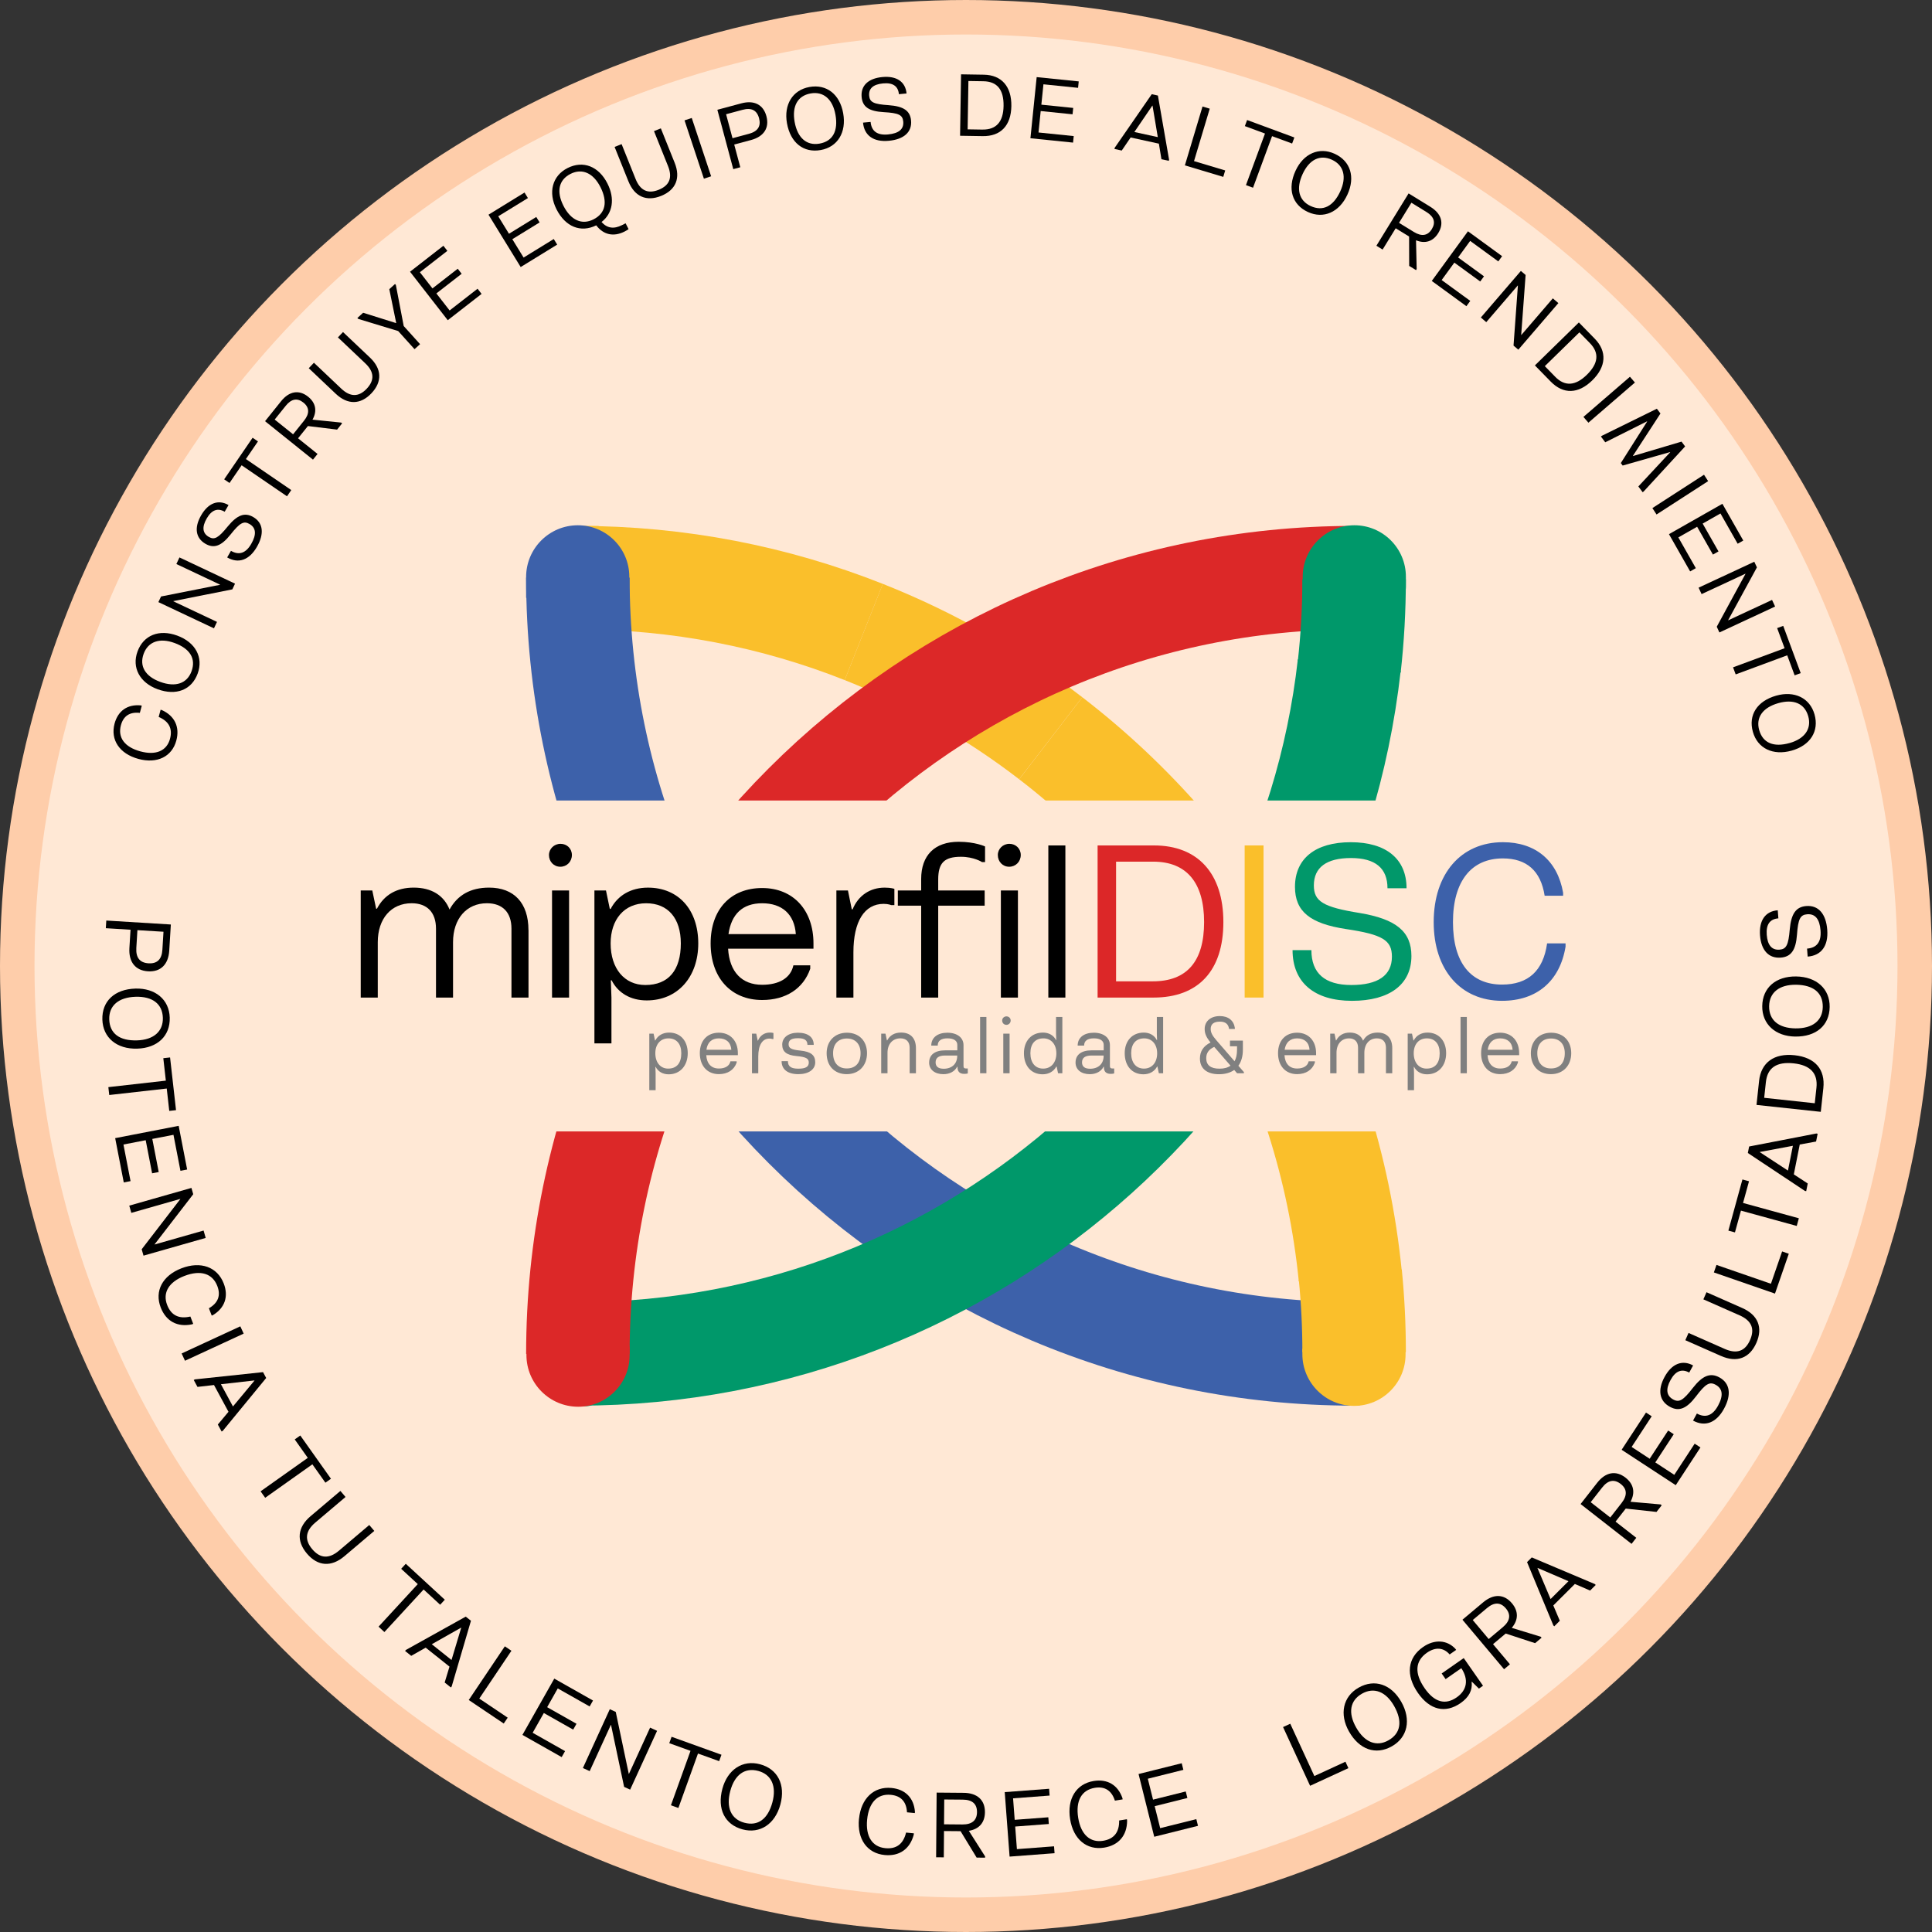 <?xml version="1.0" encoding="UTF-8"?>
<svg id="Capa_2" xmlns="http://www.w3.org/2000/svg" viewBox="0 0 1120 1120">
  <rect x="0" y="0" width="1120" height="1120" fill="#333333" stroke="none"/>
  <defs>
    <style>
      .cls-1 {
        fill: #fabf2b;
      }

      .cls-2 {
        stroke: #dc2828;
      }

      .cls-2, .cls-3, .cls-4, .cls-5, .cls-6 {
        stroke-miterlimit: 10;
      }

      .cls-2, .cls-3, .cls-5, .cls-6 {
        fill: none;
        stroke-width: 60px;
      }

      .cls-7, .cls-4 {
        fill: #ffe8d5;
      }

      .cls-8 {
        fill: gray;
      }

      .cls-9 {
        fill: #3d61aa;
      }

      .cls-3 {
        stroke: #00986a;
      }

      .cls-4 {
        stroke: #fecdaa;
        stroke-width: 20px;
      }

      .cls-10 {
        fill: #00986a;
      }

      .cls-11 {
        fill: #01986a;
      }

      .cls-12 {
        fill: #dc2828;
      }

      .cls-13 {
        fill: #dc2728;
      }

      .cls-5 {
        stroke: #3d61aa;
      }

      .cls-6 {
        stroke: #fabf2b;
      }
    </style>
  </defs>
  <g id="Capa_1-2" data-name="Capa_1">
    <g>
      <circle class="cls-4" cx="560" cy="560" r="550"/>
      <g>
        <rect class="cls-9" x="754.7" y="772.85" width="59.83" height="24" rx="10" ry="10" transform="translate(-.24 1569.47) rotate(-90)"/>
        <path class="cls-6" d="M500.73,366.37c-51.29-20.33-107.2-31.5-165.73-31.5"/>
        <path class="cls-6" d="M782.78,739.87c-12.6-126.87-77.88-238.24-173.67-311.91"/>
        <path class="cls-6" d="M609.1,427.95c-32.84-25.26-69.26-46.09-108.38-61.59"/>
        <path class="cls-1" d="M305.16,322.85h59.83v14c0,5.52-4.48,10-10,10h-39.83c-5.52,0-10-4.48-10-10v-14h0Z" transform="translate(669.92 -.22) rotate(90)"/>
        <path class="cls-5" d="M335,334.87c0,248.53,201.47,450,450,450"/>
        <path class="cls-9" d="M334.99,304.5h0c16.46,0,29.83,13.37,29.83,29.83v12.21h-59.83v-12.04c0-16.56,13.44-30,30-30Z"/>
        <path class="cls-3" d="M335,784.87c231.39,0,421.99-174.64,447.18-399.3"/>
        <rect class="cls-10" x="317.32" y="782.41" width="41.55" height="24" rx="10" ry="10" transform="translate(-456.31 1132.5) rotate(-90)"/>
        <path class="cls-12" d="M315.18,772.26h39.83c5.52,0,10,4.48,10,10v3.41c0,16.46-13.37,29.83-29.83,29.83h0c-16.56,0-30-13.44-30-30v-3.24c0-5.52,4.48-10,10-10Z"/>
        <path class="cls-2" d="M785,334.87c-248.53,0-450,201.47-450,450"/>
        <rect class="cls-12" x="755.18" y="322.85" width="59.83" height="24" rx="10" ry="10" transform="translate(450.24 1119.95) rotate(-90)"/>
        <path class="cls-10" d="M785.18,304.5h0c16.46,0,29.83,13.37,29.83,29.83v5.93c0,5.52-4.48,10-10,10h-49.83v-15.76c0-16.56,13.44-30,30-30Z"/>
        <path class="cls-3" d="M782.17,386.57c1.87-16.64,2.82-33.56,2.82-50.7"/>
        <path class="cls-1" d="M754.99,781.85h59.83v3.32c0,16.46-13.37,29.83-29.83,29.83h0c-16.56,0-30-13.44-30-30v-3.15h0Z"/>
        <path class="cls-6" d="M785,783.87c0-15.19-.75-30.2-2.22-45"/>
      </g>
      <g>
        <g>
          <path d="M80.28,439.96c-10.96-2.95-16.4-11.06-13.86-20.5,1.99-7.38,7.45-11.23,15.08-10.55l.69.18-1.12,4.17c-5.88-.65-9.54,1.81-10.98,7.18-1.91,7.11,2.1,12.66,11.36,15.16,8.9,2.39,15.22-.28,17.11-7.3,1.59-5.92-.61-10.15-6.57-12.69l1.12-4.17.73.2c7.45,3.38,10.49,9.81,8.38,17.65-2.5,9.31-11.08,13.59-21.95,10.67Z"/>
          <path d="M91.33,399.54c-10.26-3.76-15.04-12.5-11.61-21.86,3.48-9.5,12.53-13.06,23.01-9.22,10.61,3.89,15.28,12.68,11.86,22-3.5,9.54-12.51,13.02-23.26,9.08ZM101.16,372.74c-8.56-3.14-15.27-.84-17.87,6.24-2.65,7.22.95,13.15,9.6,16.32,8.87,3.25,15.54.94,18.14-6.15,2.68-7.31-.86-13.11-9.86-16.41Z"/>
          <path d="M124.03,364.25l-32.21-15.2,1.54-3.26,34.18-6.77.04-.09-25.34-11.96,1.8-3.82,32.21,15.2-1.56,3.31-34.2,6.81-.04.09,25.34,11.96-1.76,3.74Z"/>
          <path d="M131.68,323.16l2.21-3.83c4.69,2.71,8.64,1.37,11.75-4.02,3.18-5.51,2.81-9.34-1.01-11.55-3.33-1.92-5.58-.7-10.98,6.11-5.31,6.64-9.54,8.26-14.52,5.39-5.72-3.3-6.68-9.34-2.52-16.54,4.13-7.16,9.94-9.34,15.87-5.93l-2.23,3.87c-4.07-2.35-7.55-1.07-10.4,3.87-2.9,5.02-2.45,8.62,1.21,10.73,3.25,1.88,5.49.65,10.96-6.07,5.48-6.65,9.8-8.33,14.77-5.46,5.76,3.32,6.55,9.65,2.14,17.3-4.44,7.69-10.7,9.9-17.24,6.12Z"/>
          <path d="M149.55,255.88l-7,10.23,26.3,17.99-2.47,3.61-26.3-17.99-7.03,10.27-3.1-2.12,16.49-24.11,3.1,2.12Z"/>
          <path d="M197.78,244.97l.55.45-2.91,3.63-16.92-2.07-5.71,7.11,11.3,9.07-2.65,3.3-27.78-22.29,9.27-11.56c4.76-5.93,10.47-6.82,15.69-2.63,4.45,3.57,5.34,8.3,2.54,13.3l16.61,1.69ZM159.24,243.22l10.67,8.56,6.33-7.89c3.3-4.11,3.18-7.68-.34-10.5-3.56-2.85-7-2.21-10.27,1.87l-6.39,7.96Z"/>
          <path d="M194.61,228.24l-15.62-14.79,3-3.17,15.82,14.99c5.24,4.96,10.14,4.96,14.75.1,4.7-4.96,4.4-9.83-.84-14.79l-15.82-14.99,2.94-3.1,15.62,14.79c6.9,6.53,7.2,14.01.87,20.7-6.33,6.69-13.82,6.79-20.72.26Z"/>
          <path d="M240.31,202.42l-9.48-10.51-23.18-7.05-.48-.53,3.35-3.02,19.09,5.99.07-.06-4-19.61,3.32-2.99.48.53,4.56,23.84,9.48,10.51-3.21,2.9Z"/>
          <path d="M260.65,179.98l16.2-12.6,2.33,3-19.61,15.25-21.87-28.11,19.34-15.05,2.3,2.96-15.93,12.39,7.29,9.37,14.66-11.4,2.27,2.92-14.66,11.4,7.67,9.86Z"/>
          <path d="M303.54,149.31l17.48-10.75,1.99,3.24-21.16,13.01-18.66-30.35,20.88-12.84,1.97,3.2-17.2,10.57,6.22,10.12,15.82-9.73,1.94,3.16-15.82,9.73,6.54,10.64Z"/>
          <path d="M360.55,130.52l2.12-1.07,1.72,3.39s-.85.64-2.29,1.37c-6.4,3.24-12.29,1.92-16.46-3.58-9.02,4.47-17.9.82-23.03-9.3-4.94-9.74-2.49-19.4,6.41-23.91,9.02-4.57,18.07-1.02,23.11,8.94,4.49,8.85,3.05,17.36-3.42,22.34,3.23,3.63,7.14,4.21,11.84,1.82ZM344.09,127.15c6.95-3.52,8.31-10.18,3.97-18.73-4.12-8.13-10.6-11.03-17.33-7.61-6.86,3.48-8.27,10.26-4.1,18.48,4.27,8.43,10.73,11.28,17.46,7.87Z"/>
          <path d="M364.31,105.15l-8.02-19.97,4.06-1.63,8.12,20.23c2.69,6.7,7.15,8.75,13.36,6.25,6.35-2.55,8.11-7.09,5.42-13.79l-8.12-20.23,3.97-1.59,8.02,19.97c3.54,8.82.69,15.74-7.86,19.18-8.55,3.43-15.4.4-18.94-8.42Z"/>
          <path d="M408.06,103.59l-11.23-33.81,4.19-1.39,11.23,33.81-4.19,1.39Z"/>
          <path d="M444.3,67.38c1.81,6.74-1.46,11.8-8.94,13.8l-9.73,2.61,3.53,13.17-4.08,1.09-9.22-34.41,13.9-3.73c7.43-1.99,12.75.76,14.54,7.46ZM434.15,77.57c5.18-1.39,7.12-4.42,5.88-9.05-1.24-4.63-4.43-6.24-9.52-4.87l-9.59,2.57,3.72,13.9,9.5-2.55Z"/>
          <path d="M456.22,71.48c-1.93-10.75,3.2-19.29,13.02-21.05,9.96-1.78,17.59,4.23,19.56,15.21,1.99,11.12-3.25,19.59-13.01,21.34-10,1.79-17.55-4.24-19.57-15.5ZM484.31,66.45c-1.61-8.97-6.97-13.61-14.4-12.28-7.57,1.36-10.87,7.45-9.25,16.52,1.67,9.3,7.02,13.89,14.46,12.56,7.67-1.37,10.89-7.35,9.2-16.8Z"/>
          <path d="M500.3,71.09l4.4-.41c.5,5.39,3.88,7.84,10.08,7.26,6.34-.59,9.25-3.11,8.84-7.5-.36-3.83-2.66-4.95-11.33-5.43-8.49-.49-12.25-3-12.79-8.73-.61-6.57,3.76-10.84,12.03-11.62,8.23-.77,13.37,2.71,14.01,9.52l-4.44.42c-.44-4.68-3.5-6.78-9.17-6.25-5.77.54-8.45,2.98-8.06,7.19.35,3.74,2.65,4.86,11.29,5.43,8.6.63,12.46,3.18,12.99,8.9.62,6.62-4.08,10.92-12.88,11.74-8.84.83-14.26-3.01-14.96-10.53Z"/>
          <path d="M570.34,43.3c10.26.17,16.13,6.81,15.95,18.21-.18,11.3-6.17,17.57-16.62,17.4l-13.11-.21.57-35.61,13.2.21ZM569.54,75.11c8.03.13,12.09-4.51,12.24-13.67.16-9.59-3.81-14.22-11.69-14.34l-8.69-.14-.45,28.02,8.59.14Z"/>
          <path d="M602.04,76.8l20.41,2.09-.39,3.78-24.71-2.53,3.62-35.44,24.38,2.49-.38,3.73-20.08-2.05-1.21,11.81,18.47,1.89-.38,3.69-18.47-1.89-1.27,12.43Z"/>
          <path d="M671.25,55.39l6.47,37.14-.15.7-4.27-.93-1.48-9.02-16.38-3.58-5.15,7.57-4.22-.92.15-.7,21.46-31.04,3.57.78ZM657.6,76.52l13.59,2.97-3.06-18.26-.09-.02-10.44,15.31Z"/>
          <path d="M692.2,93.4l18.06,5.41-1.12,3.73-22.25-6.67,10.22-34.12,4.19,1.25-9.11,30.39Z"/>
          <path d="M749.06,83.21l-11.63-4.29-11.03,29.9-4.1-1.51,11.03-29.9-11.67-4.31,1.3-3.52,27.4,10.11-1.3,3.52Z"/>
          <path d="M751.04,98.99c4.57-9.92,13.66-13.99,22.72-9.82,9.19,4.23,12.01,13.53,7.34,23.67-4.73,10.26-13.87,14.21-22.88,10.06-9.23-4.25-11.97-13.52-7.18-23.91ZM776.96,110.93c3.82-8.28,2.07-15.15-4.79-18.31-6.99-3.22-13.18-.11-17.03,8.26-3.96,8.58-2.19,15.41,4.67,18.57,7.07,3.26,13.14.2,17.15-8.51Z"/>
          <path d="M821.25,155.98l-.37.61-3.96-2.44-.05-17.04-7.77-4.78-7.59,12.34-3.6-2.21,18.67-30.34,12.62,7.77c6.47,3.98,8.07,9.54,4.56,15.24-2.99,4.85-7.57,6.33-12.88,4.17l.38,16.69ZM818.2,117.53l-7.17,11.65,8.62,5.3c4.49,2.76,8.01,2.2,10.38-1.64,2.39-3.88,1.32-7.22-3.13-9.96l-8.7-5.35Z"/>
          <path d="M835.75,162.35l16.58,12.08-2.24,3.07-20.07-14.63,20.97-28.79,19.8,14.43-2.21,3.03-16.31-11.88-6.99,9.59,15.01,10.94-2.18,2.99-15.01-10.93-7.35,10.09Z"/>
          <path d="M858.45,184.07l23.22-27.01,2.74,2.35-2.56,34.74.07.06,18.27-21.25,3.21,2.75-23.22,27.01-2.77-2.38,2.53-34.78-.07-.06-18.27,21.25-3.13-2.69Z"/>
          <path d="M924.51,196.37c7.17,7.34,6.67,16.2-1.49,24.17-8.08,7.9-16.75,8.14-24.06.66l-9.16-9.37,25.48-24.9,9.23,9.44ZM901.55,218.41c5.61,5.74,11.76,5.31,18.32-1.1,6.86-6.71,7.3-12.78,1.79-18.42l-6.07-6.22-20.04,19.59,6.01,6.15Z"/>
          <path d="M917.93,241.69l26.96-23.28,2.89,3.34-26.96,23.28-2.89-3.34Z"/>
          <path d="M939.6,268.45l15.26-24.07-.08-.11-24.2,12.13-2.51-3.35.57-.43,31.87-15.68,2.08,2.77-15.97,24.54.08.11,28.1-8.35,2.08,2.78-24.04,26.13-.57.43-2.5-3.35,18.45-19.81-.09-.11-27.45,7.8-1.08-1.45Z"/>
          <path d="M957.91,294.54l29.92-19.33,2.4,3.71-29.92,19.33-2.4-3.71Z"/>
          <path d="M972.95,311.53l10.14,17.84-3.3,1.88-12.27-21.59,30.97-17.6,12.11,21.3-3.26,1.85-9.97-17.55-10.32,5.87,9.18,16.14-3.22,1.83-9.17-16.14-10.86,6.17Z"/>
          <path d="M984.69,340.68l32.29-15.03,1.52,3.27-16.67,30.59.04.09,25.4-11.82,1.78,3.83-32.29,15.03-1.54-3.32,16.65-30.64-.04-.09-25.4,11.82-1.74-3.75Z"/>
          <path d="M1040.37,391.51l-4.3-11.62-29.88,11.07-1.52-4.1,29.88-11.07-4.32-11.67,3.52-1.3,10.14,27.39-3.52,1.3Z"/>
          <path d="M1029.67,403.28c10.51-2.98,19.52,1.28,22.23,10.88,2.76,9.73-2.48,17.93-13.21,20.97-10.88,3.08-19.82-1.3-22.52-10.85-2.77-9.78,2.49-17.88,13.5-21ZM1037.45,430.75c8.77-2.48,12.86-8.28,10.8-15.55-2.1-7.4-8.48-10.09-17.35-7.58-9.09,2.58-13.13,8.36-11.08,15.62,2.12,7.49,8.39,10.11,17.62,7.5Z"/>
        </g>
        <g>
          <path d="M85.81,563.08c-7.33-.45-11.29-5.4-10.79-13.53l.65-10.58-14.32-.88.27-4.44,37.42,2.29-.92,15.12c-.49,8.08-5.02,12.46-12.3,12.02ZM79.03,549.54c-.34,5.64,2.03,8.59,7.07,8.9,5.04.31,7.7-2.33,8.04-7.87l.64-10.43-15.12-.92-.63,10.33Z"/>
          <path d="M78.51,573.09c11.49-.34,19.59,6.33,19.89,16.82.31,10.64-7.13,17.66-18.87,18-11.89.35-19.89-6.42-20.19-16.86-.31-10.69,7.14-17.61,19.18-17.96ZM79.39,603.12c9.59-.28,15.25-5.15,15.02-13.09-.24-8.09-6.06-12.47-15.76-12.19-9.94.29-15.55,5.15-15.32,13.1.24,8.19,5.96,12.48,16.06,12.18Z"/>
          <path d="M98.12,643.99l-1.46-12.96-33.33,3.76-.52-4.57,33.33-3.76-1.47-13.01,3.92-.44,3.45,30.55-3.92.44Z"/>
          <path d="M71.57,663.51l4.11,21.2-3.93.76-4.98-25.67,36.81-7.14,4.91,25.32-3.88.75-4.05-20.86-12.27,2.38,3.72,19.19-3.83.74-3.72-19.19-12.91,2.5Z"/>
          <path d="M74.93,698.92l36.05-10.27,1.04,3.65-22.39,29.04.03.1,28.36-8.08,1.22,4.28-36.05,10.27-1.05-3.7,22.38-29.08-.03-.1-28.36,8.08-1.19-4.18Z"/>
          <path d="M105.19,735.25c11.14-4.3,20.8-.8,24.51,8.81,2.9,7.51.65,14.16-6.26,18.33l-.7.27-1.64-4.24c5.39-3.1,6.98-7.46,4.87-12.92-2.79-7.23-9.65-9.45-19.07-5.82-9.04,3.49-12.76,9.7-10,16.83,2.32,6.01,6.83,8.24,13.46,6.7l1.64,4.24-.75.29c-8.43,1.76-15.01-1.81-18.09-9.79-3.66-9.47.97-18.43,12.02-22.7Z"/>
          <path d="M105.29,784.62l34.02-15.73,1.95,4.22-34.02,15.73-1.95-4.22Z"/>
          <path d="M154.31,798.83l-25.18,30.67-.66.36-2.19-4.05,6.18-7.38-8.4-15.52-9.58,1.09-2.16-4,.66-.36,39.5-4.2,1.83,3.39ZM128.08,802.46l6.97,12.88,12.47-14.99-.05-.09-19.39,2.19Z"/>
          <path d="M188.63,859.52l-7.54-10.64-27.36,19.4-2.66-3.75,27.36-19.4-7.57-10.68,3.22-2.28,17.78,25.08-3.22,2.28Z"/>
          <path d="M180.06,878.94l17.28-14.64,2.97,3.51-17.51,14.83c-5.8,4.91-6.36,10.04-1.81,15.42,4.65,5.49,9.77,5.74,15.57.83l17.51-14.83,2.91,3.43-17.28,14.63c-7.63,6.46-15.49,5.92-21.76-1.48s-5.51-15.25,2.12-21.71Z"/>
          <path d="M255.16,930.28l-9.59-8.84-22.73,24.67-3.38-3.12,22.73-24.67-9.63-8.88,2.68-2.9,22.61,20.83-2.68,2.9Z"/>
          <path d="M273.02,939.58l-11.17,38.07-.47.59-3.6-2.87,2.8-9.21-13.8-11-8.39,4.75-3.56-2.83.47-.59,34.7-19.32,3.01,2.4ZM250.3,953.18l11.45,9.13,5.61-18.67-.08-.06-16.98,9.6Z"/>
          <path d="M277.85,984.68l16.47,11.07-2.29,3.4-20.29-13.64,20.92-31.12,3.82,2.57-18.63,27.71Z"/>
          <path d="M308.79,1004.51l18.79,10.63-1.97,3.48-22.75-12.88,18.46-32.63,22.45,12.7-1.94,3.44-18.49-10.46-6.15,10.88,17.01,9.62-1.92,3.39-17.01-9.63-6.47,11.44Z"/>
          <path d="M337.91,1024.94l15.6-34.1,3.45,1.58,7.55,35.89.09.04,12.27-26.82,4.05,1.85-15.61,34.09-3.5-1.6-7.59-35.91-.09-.04-12.28,26.82-3.96-1.81Z"/>
          <path d="M416.91,1020.96l-12.28-4.42-11.36,31.56-4.33-1.56,11.36-31.56-12.32-4.44,1.34-3.71,28.92,10.41-1.34,3.71Z"/>
          <path d="M418.77,1036.97c2.99-11.1,11.7-16.94,21.83-14.21,10.28,2.76,14.86,11.92,11.81,23.26-3.09,11.49-11.87,17.2-21.96,14.49-10.33-2.78-14.81-11.9-11.68-23.53ZM447.78,1044.78c2.49-9.27-.54-16.09-8.21-18.15-7.82-2.1-13.69,2.22-16.21,11.58-2.58,9.61.46,16.38,8.13,18.44,7.92,2.13,13.67-2.12,16.29-11.87Z"/>
          <path d="M497.97,1054.47c1.15-11.89,8.61-18.96,18.85-17.97,8.01.77,12.95,5.77,13.58,13.81l-.07.75-4.53-.44c-.35-6.21-3.54-9.58-9.37-10.14-7.71-.74-12.78,4.39-13.75,14.44-.93,9.65,2.95,15.75,10.56,16.48,6.42.62,10.42-2.41,12.02-9.04l4.53.44-.08.8c-2.21,8.32-8.35,12.6-16.85,11.78-10.1-.97-16.04-9.13-14.91-20.92Z"/>
          <path d="M571.07,1076.16v.75s-4.9-.04-4.9-.04l-9.32-15.32-9.6-.08-.12,15.25-4.45-.04.3-37.49,15.59.13c8,.06,12.46,4.2,12.41,11.25-.05,6-3.38,9.82-9.34,10.77l9.43,14.82ZM547.39,1043.18l-.12,14.39,10.65.09c5.55.04,8.42-2.38,8.46-7.13.04-4.8-2.74-7.22-8.24-7.26l-10.75-.09Z"/>
          <path d="M589.51,1071.96l21.53-1.63.3,3.99-26.07,1.97-2.82-37.38,25.72-1.94.3,3.94-21.18,1.6.94,12.46,19.49-1.47.29,3.89-19.49,1.47.99,13.11Z"/>
          <path d="M620.36,1054.62c-1.9-11.79,3.52-20.52,13.69-22.16,7.94-1.28,13.99,2.3,16.64,9.92l.12.74-4.49.73c-1.92-5.92-5.86-8.37-11.63-7.44-7.65,1.24-11.25,7.49-9.64,17.45,1.55,9.57,6.85,14.49,14.39,13.27,6.37-1.03,9.48-4.97,9.34-11.78l4.49-.72.13.79c-.03,8.61-4.88,14.31-13.32,15.67-10.02,1.62-17.83-4.77-19.72-16.46Z"/>
          <path d="M672.57,1059.8l20.95-5.23.97,3.88-25.37,6.34-9.09-36.37,25.02-6.25.96,3.83-20.61,5.15,3.03,12.12,18.96-4.74.95,3.78-18.96,4.74,3.19,12.75Z"/>
          <path d="M761.95,1029.59l18.02-8.3,1.71,3.72-22.2,10.23-15.68-34.05,4.18-1.92,13.97,30.33Z"/>
          <path d="M782.04,1003.79c-5.67-10-3.55-20.28,5.58-25.45,9.26-5.25,18.95-1.94,24.74,8.28,5.86,10.35,3.62,20.59-5.48,25.73-9.31,5.27-18.91,1.92-24.84-8.57ZM808.18,988.99c-4.73-8.35-11.67-11.08-18.59-7.17-7.05,3.99-8.2,11.19-3.42,19.63,4.9,8.66,11.82,11.34,18.74,7.43,7.13-4.04,8.25-11.1,3.27-19.89Z"/>
          <path d="M822.02,981.46c-7.21-10.33-6.14-20.34,2.92-26.66,6.64-4.63,13.92-4.16,18.77,1.05l.43.62-3.77,2.63c-3.48-4.03-8.22-4.44-13.14-1.01-6.89,4.8-7.4,11.93-1.31,20.66,5.6,8.04,11.92,9.84,18.53,5.24,6.07-4.23,7.02-10.38,2.69-16.93l-9.1,6.35-2.29-3.28,12.79-8.92,11.18,16.03-2.38,1.66-4.06-3.99-.16.11c.57,4.84-1.59,8.91-6.38,12.25-8.9,6.21-17.87,4-24.71-5.8Z"/>
          <path d="M893.18,948.84l.48.57-3.75,3.15-17.04-5.59-7.35,6.17,9.81,11.67-3.41,2.86-24.12-28.7,11.94-10.03c6.12-5.15,12.2-4.9,16.74.49,3.86,4.59,3.81,9.66-.1,14.25l16.79,5.14ZM853.76,939.15l9.26,11.02,8.15-6.85c4.25-3.57,4.85-7.28,1.8-10.91-3.09-3.67-6.77-3.71-10.98-.17l-8.23,6.91Z"/>
          <path d="M887.98,902.85l36.55,15.44.53.53-3.26,3.25-8.83-3.83-12.5,12.46,3.77,8.88-3.22,3.21-.53-.53-15.24-36.68,2.73-2.72ZM898.89,926.98l10.38-10.34-17.91-7.7-.07.07,7.6,17.97Z"/>
          <path d="M962.72,872.16l.59.46-3.02,3.86-17.83-1.94-5.91,7.56,12.02,9.38-2.74,3.51-29.55-23.08,9.6-12.29c4.92-6.3,10.92-7.33,16.48-2.99,4.73,3.69,5.73,8.66,2.86,13.96l17.5,1.55ZM922.14,870.84l11.35,8.86,6.55-8.39c3.42-4.37,3.24-8.13-.5-11.05-3.78-2.95-7.4-2.22-10.78,2.11l-6.62,8.47Z"/>
          <path d="M970.6,854.98l11.82-18.07,3.35,2.19-14.32,21.88-31.37-20.53,14.12-21.58,3.31,2.16-11.63,17.78,10.46,6.84,10.7-16.35,3.26,2.13-10.7,16.35,11,7.2Z"/>
          <path d="M981.48,823.52l2.22-4.08c5,2.72,9.13,1.21,12.26-4.54,3.2-5.88,2.71-9.9-1.37-12.13-3.56-1.94-5.88-.58-11.4,6.72-5.42,7.13-9.82,8.94-15.13,6.05-6.1-3.32-7.27-9.65-3.09-17.33,4.16-7.64,10.22-10.09,16.54-6.65l-2.25,4.13c-4.35-2.37-7.98-.93-10.84,4.34-2.92,5.36-2.35,9.13,1.55,11.26,3.47,1.89,5.8.54,11.37-6.67,5.59-7.14,10.09-9.02,15.4-6.13,6.15,3.34,7.15,9.98,2.7,18.14-4.47,8.21-11,10.69-17.98,6.89Z"/>
          <path d="M997.72,786.08l-20.72-9.15,1.86-4.21,20.99,9.27c6.95,3.07,11.82,1.34,14.66-5.11,2.91-6.59.89-11.3-6.06-14.37l-20.99-9.27,1.82-4.12,20.72,9.15c9.15,4.04,12.09,11.35,8.18,20.22-3.92,8.87-11.31,11.62-20.45,7.58Z"/>
          <path d="M1026.62,744.22l6.49-18.75,3.87,1.34-8,23.1-35.43-12.27,1.51-4.35,31.56,10.92Z"/>
          <path d="M1013.92,684.79l-3.46,12.58,32.35,8.88-1.22,4.44-32.35-8.88-3.47,12.63-3.81-1.04,8.14-29.65,3.81,1.04Z"/>
          <path d="M1013.99,664.64l38.97-7.54.74.15-.9,4.51-9.47,1.73-3.44,17.31,8.07,5.28-.89,4.46-.74-.15-33.09-21.98.75-3.78ZM1036.49,678.6l2.86-14.37-19.16,3.58-.02.1,16.33,10.69Z"/>
          <path d="M1019.74,626.7c1.16-10.74,8.69-16.26,20.62-14.97,11.83,1.27,17.83,8.15,16.65,19.09l-1.48,13.72-37.27-4.01,1.49-13.82ZM1053.01,630.58c.91-8.4-3.57-13.1-13.16-14.14-10.04-1.08-15.27,2.63-16.15,10.88l-.98,9.09,29.32,3.16.97-9Z"/>
          <path d="M1040.75,600.91c-11.5-.15-19.3-7.16-19.16-17.66.14-10.65,7.88-17.34,19.63-17.19,11.9.16,19.6,7.26,19.46,17.71-.14,10.7-7.88,17.29-19.93,17.13ZM1041.15,570.87c-9.6-.13-15.46,4.49-15.57,12.44-.11,8.1,5.53,12.72,15.23,12.85,9.95.13,15.76-4.49,15.87-12.44.11-8.2-5.43-12.72-15.53-12.86Z"/>
          <path d="M1047.92,554.55l-.35-4.63c5.68-.43,8.32-3.94,7.82-10.47-.51-6.68-3.1-9.79-7.74-9.44-4.04.31-5.26,2.71-5.92,11.83-.67,8.92-3.38,12.84-9.41,13.3-6.93.53-11.34-4.15-12.01-12.87-.66-8.67,3.09-14.02,10.27-14.57l.36,4.68c-4.93.38-7.2,3.56-6.74,9.54.46,6.08,2.99,8.95,7.42,8.61,3.94-.3,5.16-2.7,5.92-11.78.82-9.03,3.57-13.05,9.6-13.51,6.98-.53,11.42,4.49,12.13,13.76.71,9.32-3.42,14.95-11.35,15.55Z"/>
        </g>
      </g>
      <g>
        <rect class="cls-7" x="183.03" y="464.08" width="753.94" height="191.83" rx="17" ry="17"/>
        <g>
          <g>
            <path d="M306.38,539.14v39.16h-9.88v-39.98c0-9.41-5.17-14.7-14.23-14.7-11.76,0-19.64,8.94-19.64,22.58v32.1h-9.88v-39.98c0-9.41-5.17-14.7-14.11-14.7-11.88,0-19.64,8.94-19.64,22.58v32.1h-9.88v-62.09h6.7l2.23,10.58h.47c4.23-8.11,11.52-12.23,21.28-12.23,10.35,0,17.52,4.47,20.81,12.7,4.59-8.35,12.11-12.7,22.93-12.7,14.46,0,22.81,8.94,22.81,24.58Z"/>
            <path d="M318.25,495.64c0-3.53,2.94-6.47,6.7-6.47s6.58,2.82,6.58,6.47c0,3.88-2.94,6.82-6.7,6.82s-6.59-2.94-6.59-6.82ZM320.02,578.3v-62.09h9.88v62.09h-9.88Z"/>
            <path d="M344.59,604.88v-88.66h6.7l2.23,10.7h.47c4.12-7.88,11.76-12.35,21.64-12.35,17.76,0,29.16,12.93,29.16,32.34s-11.88,33.04-29.87,33.04c-9.29,0-16.58-4.23-20.34-11.64h-.47l.35,9.99v26.57h-9.88ZM394.68,546.91c0-14.58-7.41-23.28-20.11-23.28s-20.58,9.41-20.58,23.28c0,14.58,8,24.11,20.11,24.11,13.52,0,20.58-8.7,20.58-24.11Z"/>
            <path d="M471.58,549.96h-49.5c.82,13.52,8,20.93,19.75,20.93,9.88,0,16.58-4,18.11-11.29h9.76v2c-4,11.52-14.11,18.11-27.87,18.11-18.11,0-29.87-12.93-29.87-32.81s11.76-32.1,29.87-32.1,29.75,12.93,29.75,32.1v3.06ZM461.35,541.5c-.82-11.52-8-17.87-19.52-17.87s-17.87,6.47-19.52,17.87h39.04Z"/>
            <path d="M484.86,578.3v-62.09h6.7l2.23,10.94h.47c3.29-8,10.11-12.58,18.58-12.58,3.76,0,5.64.71,5.64.71v9.41h-1.88s-1.65-.71-4.35-.71c-11.17,0-17.52,10.23-17.52,28.1v26.22h-9.88Z"/>
            <path d="M543.89,509.87v6.35h26.93v8.82h-26.93v53.27h-9.88v-53.27h-13.52v-8.82h13.52v-6.59c0-13.88,7.88-21.64,21.75-21.64,9.64,0,15.29,2.71,15.29,2.71v9.05h-1.76s-4.7-3.06-12.23-3.06c-9.64,0-13.17,3.53-13.17,13.17Z"/>
            <path d="M578.45,495.64c0-3.53,2.94-6.47,6.7-6.47s6.59,2.82,6.59,6.47c0,3.88-2.94,6.82-6.7,6.82s-6.59-2.94-6.59-6.82ZM580.22,578.3v-62.09h9.88v62.09h-9.88Z"/>
            <path d="M607.73,578.3v-88.19h9.88v88.19h-9.88Z"/>
            <path class="cls-13" d="M668.99,490.11c25.4,0,40.21,16.23,40.21,44.45s-14.58,43.74-40.45,43.74h-32.46v-88.19h32.69ZM668.28,568.89c19.87,0,29.75-11.64,29.75-34.34s-10-35.04-29.51-35.04h-21.52v69.38h21.28Z"/>
            <path class="cls-1" d="M721.54,578.3v-88.19h10.94v88.19h-10.94Z"/>
            <path class="cls-11" d="M749.29,550.79h10.94c0,13.4,7.76,20.23,23.16,20.23s23.52-5.53,23.52-16.46c0-9.52-5.41-12.82-26.69-15.99-20.81-3.17-29.51-10.23-29.51-24.46,0-16.34,11.76-25.87,32.34-25.87s32.34,9.76,32.34,26.69h-11.05c0-11.64-7.05-17.52-21.17-17.52s-21.52,5.41-21.52,15.87c0,9.29,5.41,12.58,26.57,15.99,21.05,3.53,29.99,10.7,29.99,24.93,0,16.46-12.58,25.99-34.45,25.99s-34.45-10.7-34.45-29.4Z"/>
            <path class="cls-9" d="M831.13,534.56c0-28.1,15.87-46.33,40.1-46.33,18.93,0,31.63,10.58,34.92,29.28v1.76h-10.7c-2.23-14.46-10.47-21.64-24.22-21.64-18.23,0-28.93,13.17-28.93,36.92s10.47,36.22,28.46,36.22c15.17,0,23.87-8,26.11-23.87h10.7v1.88c-3.29,19.99-16.7,31.4-36.81,31.4-23.87,0-39.63-17.76-39.63-45.62Z"/>
          </g>
          <g>
            <path class="cls-8" d="M376.41,632.01v-32.8h2.48l.83,3.96h.17c1.52-2.92,4.35-4.57,8.01-4.57,6.57,0,10.79,4.79,10.79,11.96s-4.39,12.23-11.05,12.23c-3.44,0-6.13-1.57-7.53-4.31h-.17l.13,3.7v9.83h-3.65ZM394.95,610.56c0-5.39-2.74-8.61-7.44-8.61s-7.61,3.48-7.61,8.61c0,5.4,2.96,8.92,7.44,8.92,5,0,7.61-3.22,7.61-8.92Z"/>
            <path class="cls-8" d="M427.75,611.69h-18.32c.3,5,2.96,7.74,7.31,7.74,3.65,0,6.13-1.48,6.7-4.18h3.61v.74c-1.48,4.26-5.22,6.7-10.31,6.7-6.7,0-11.05-4.79-11.05-12.14s4.35-11.88,11.05-11.88,11.01,4.79,11.01,11.88v1.13ZM423.96,608.56c-.3-4.26-2.96-6.61-7.22-6.61s-6.61,2.39-7.22,6.61h14.44Z"/>
            <path class="cls-8" d="M435.93,622.17v-22.97h2.48l.83,4.05h.17c1.22-2.96,3.74-4.66,6.87-4.66,1.39,0,2.09.26,2.09.26v3.48h-.7s-.61-.26-1.61-.26c-4.13,0-6.48,3.78-6.48,10.4v9.7h-3.65Z"/>
            <path class="cls-8" d="M453.11,615.17h3.65c0,3.05,1.83,4.35,6.05,4.35s6.05-1.09,6.05-3.52-1.65-3.26-7.05-3.79c-5.87-.52-8.35-2.57-8.35-6.66s3.61-6.87,9.09-6.87c5.83,0,9.18,2.57,9.18,7.05h-3.65c0-2.7-1.65-3.87-5.44-3.87s-5.48,1.04-5.48,3.48c0,2.31,1.61,3.18,6.87,3.7,6,.61,8.57,2.61,8.57,6.79s-3.87,6.87-9.75,6.87c-6.22,0-9.75-2.74-9.75-7.53Z"/>
            <path class="cls-8" d="M479.21,610.56c0-7,4.7-11.88,11.75-11.88s11.66,4.74,11.66,11.88-4.7,12.14-11.75,12.14-11.66-4.7-11.66-12.14ZM498.88,610.56c0-5.31-3-8.53-7.92-8.53s-8.01,3.05-8.01,8.53,2.91,8.83,7.92,8.83,8.01-3.09,8.01-8.83Z"/>
            <path class="cls-8" d="M514.49,622.17h-3.65v-22.97h2.48l.83,3.92h.17c1.61-3,4.31-4.53,8.05-4.53,5.53,0,8.61,3.31,8.61,9.09v14.49h-3.65v-14.79c0-3.48-1.96-5.44-5.35-5.44-4.53,0-7.48,3.31-7.48,8.35v11.88Z"/>
            <path class="cls-8" d="M538.64,615.95c0-4.48,3.35-7.05,9.27-7.05h7.05v-3.18c0-2.39-2.04-3.78-5.7-3.78s-5.66,1.39-5.66,4.22h-3.74c0-4.7,3.7-7.48,9.35-7.48s9.35,2.87,9.35,7.18v12.1c0,1.09.39,1.44,1.39,1.44h1.09v2.87s-.65.26-2.05.26c-2.65,0-3.92-1.31-3.92-3.87v-.3h-.17c-1.44,2.78-4.35,4.35-8.01,4.35-5,0-8.27-2.65-8.27-6.74ZM554.91,612.12v-.22h-7.05c-3.65,0-5.48,1.31-5.48,3.96,0,2.44,1.57,3.7,4.7,3.7,4.74,0,7.83-2.83,7.83-7.44Z"/>
            <path class="cls-8" d="M568.18,622.17v-32.63h3.65v32.63h-3.65Z"/>
            <path class="cls-8" d="M580.97,591.59c0-1.31,1.09-2.39,2.48-2.39s2.44,1.04,2.44,2.39c0,1.44-1.09,2.52-2.48,2.52s-2.44-1.09-2.44-2.52ZM581.62,622.17v-22.97h3.65v22.97h-3.65Z"/>
            <path class="cls-8" d="M593.58,610.56c0-7.18,4.39-11.96,11.05-11.96,3.39,0,6.13,1.57,7.53,4.31h.17l-.13-3.7v-9.66h3.65v32.63h-2.48l-.83-3.92h-.17c-1.52,2.87-4.39,4.52-7.96,4.52-6.53,0-10.83-4.78-10.83-12.23ZM612.38,610.56c0-5.13-3-8.61-7.48-8.61-4.83,0-7.57,3.18-7.57,8.61s2.74,8.92,7.4,8.92,7.66-3.52,7.66-8.92Z"/>
            <path class="cls-8" d="M623.51,615.95c0-4.48,3.35-7.05,9.27-7.05h7.05v-3.18c0-2.39-2.05-3.78-5.7-3.78s-5.66,1.39-5.66,4.22h-3.74c0-4.7,3.7-7.48,9.35-7.48s9.35,2.87,9.35,7.18v12.1c0,1.09.39,1.44,1.39,1.44h1.09v2.87s-.65.26-2.04.26c-2.65,0-3.92-1.31-3.92-3.87v-.3h-.17c-1.44,2.78-4.35,4.35-8.01,4.35-5,0-8.27-2.65-8.27-6.74ZM639.79,612.12v-.22h-7.05c-3.65,0-5.48,1.31-5.48,3.96,0,2.44,1.57,3.7,4.7,3.7,4.74,0,7.83-2.83,7.83-7.44Z"/>
            <path class="cls-8" d="M652.01,610.56c0-7.18,4.39-11.96,11.05-11.96,3.39,0,6.13,1.57,7.53,4.31h.17l-.13-3.7v-9.66h3.65v32.63h-2.48l-.83-3.92h-.17c-1.52,2.87-4.39,4.52-7.96,4.52-6.53,0-10.83-4.78-10.83-12.23ZM670.81,610.56c0-5.13-3-8.61-7.48-8.61-4.83,0-7.57,3.18-7.57,8.61s2.74,8.92,7.4,8.92,7.66-3.52,7.66-8.92Z"/>
            <path class="cls-8" d="M721.1,621.52v.65h-3.96l-1.65-1.91c-2.26,1.61-5.22,2.48-8.83,2.48-7.01,0-11.05-3.31-11.05-9.09,0-4.22,2.05-7.26,6.14-9.31-2.48-3.05-3.39-5.18-3.39-7.83,0-4.48,3.48-7.48,8.79-7.48,4.87,0,8.05,2.52,8.7,6.83v.65h-3.35c-.35-2.83-2.13-4.26-5.26-4.26-3.61,0-5.39,1.44-5.39,4.26,0,2,.87,3.78,3.39,6.66l10.44,12.05c.96-1.7,1.44-3.96,1.44-6.7v-2h-4.09v-3.26h7.48v5.26c0,3.83-.91,6.96-2.61,9.31l3.22,3.7ZM713.35,617.78l-9.44-10.88c-3.09,1.35-4.65,3.53-4.65,6.53,0,4.05,2.57,6.09,7.7,6.09,2.65,0,4.79-.57,6.4-1.74Z"/>
            <path class="cls-8" d="M762.95,611.69h-18.32c.3,5,2.96,7.74,7.31,7.74,3.65,0,6.14-1.48,6.7-4.18h3.61v.74c-1.48,4.26-5.22,6.7-10.31,6.7-6.7,0-11.05-4.79-11.05-12.14s4.35-11.88,11.05-11.88,11.01,4.79,11.01,11.88v1.13ZM759.16,608.56c-.3-4.26-2.96-6.61-7.22-6.61-4.05,0-6.61,2.39-7.22,6.61h14.44Z"/>
            <path class="cls-8" d="M807.1,607.69v14.49h-3.65v-14.79c0-3.48-1.91-5.44-5.26-5.44-4.35,0-7.26,3.31-7.26,8.35v11.88h-3.65v-14.79c0-3.48-1.91-5.44-5.22-5.44-4.39,0-7.27,3.31-7.27,8.35v11.88h-3.65v-22.97h2.48l.83,3.92h.17c1.57-3,4.26-4.53,7.87-4.53,3.83,0,6.48,1.65,7.7,4.7,1.7-3.09,4.48-4.7,8.48-4.7,5.35,0,8.44,3.31,8.44,9.09Z"/>
            <path class="cls-8" d="M816.06,632.01v-32.8h2.48l.83,3.96h.17c1.52-2.92,4.35-4.57,8.01-4.57,6.57,0,10.79,4.79,10.79,11.96s-4.39,12.23-11.05,12.23c-3.44,0-6.13-1.57-7.53-4.31h-.17l.13,3.7v9.83h-3.65ZM834.6,610.56c0-5.39-2.74-8.61-7.44-8.61s-7.61,3.48-7.61,8.61c0,5.4,2.96,8.92,7.44,8.92,5,0,7.61-3.22,7.61-8.92Z"/>
            <path class="cls-8" d="M846.69,622.17v-32.63h3.65v32.63h-3.65Z"/>
            <path class="cls-8" d="M880.67,611.69h-18.32c.3,5,2.96,7.74,7.31,7.74,3.65,0,6.14-1.48,6.7-4.18h3.61v.74c-1.48,4.26-5.22,6.7-10.31,6.7-6.7,0-11.05-4.79-11.05-12.14s4.35-11.88,11.05-11.88,11.01,4.79,11.01,11.88v1.13ZM876.88,608.56c-.3-4.26-2.96-6.61-7.22-6.61-4.05,0-6.61,2.39-7.22,6.61h14.44Z"/>
            <path class="cls-8" d="M887.45,610.56c0-7,4.7-11.88,11.75-11.88s11.66,4.74,11.66,11.88-4.7,12.14-11.75,12.14-11.66-4.7-11.66-12.14ZM907.12,610.56c0-5.31-3-8.53-7.92-8.53s-8.01,3.05-8.01,8.53,2.92,8.83,7.92,8.83,8.01-3.09,8.01-8.83Z"/>
          </g>
        </g>
      </g>
    </g>
  </g>
</svg>